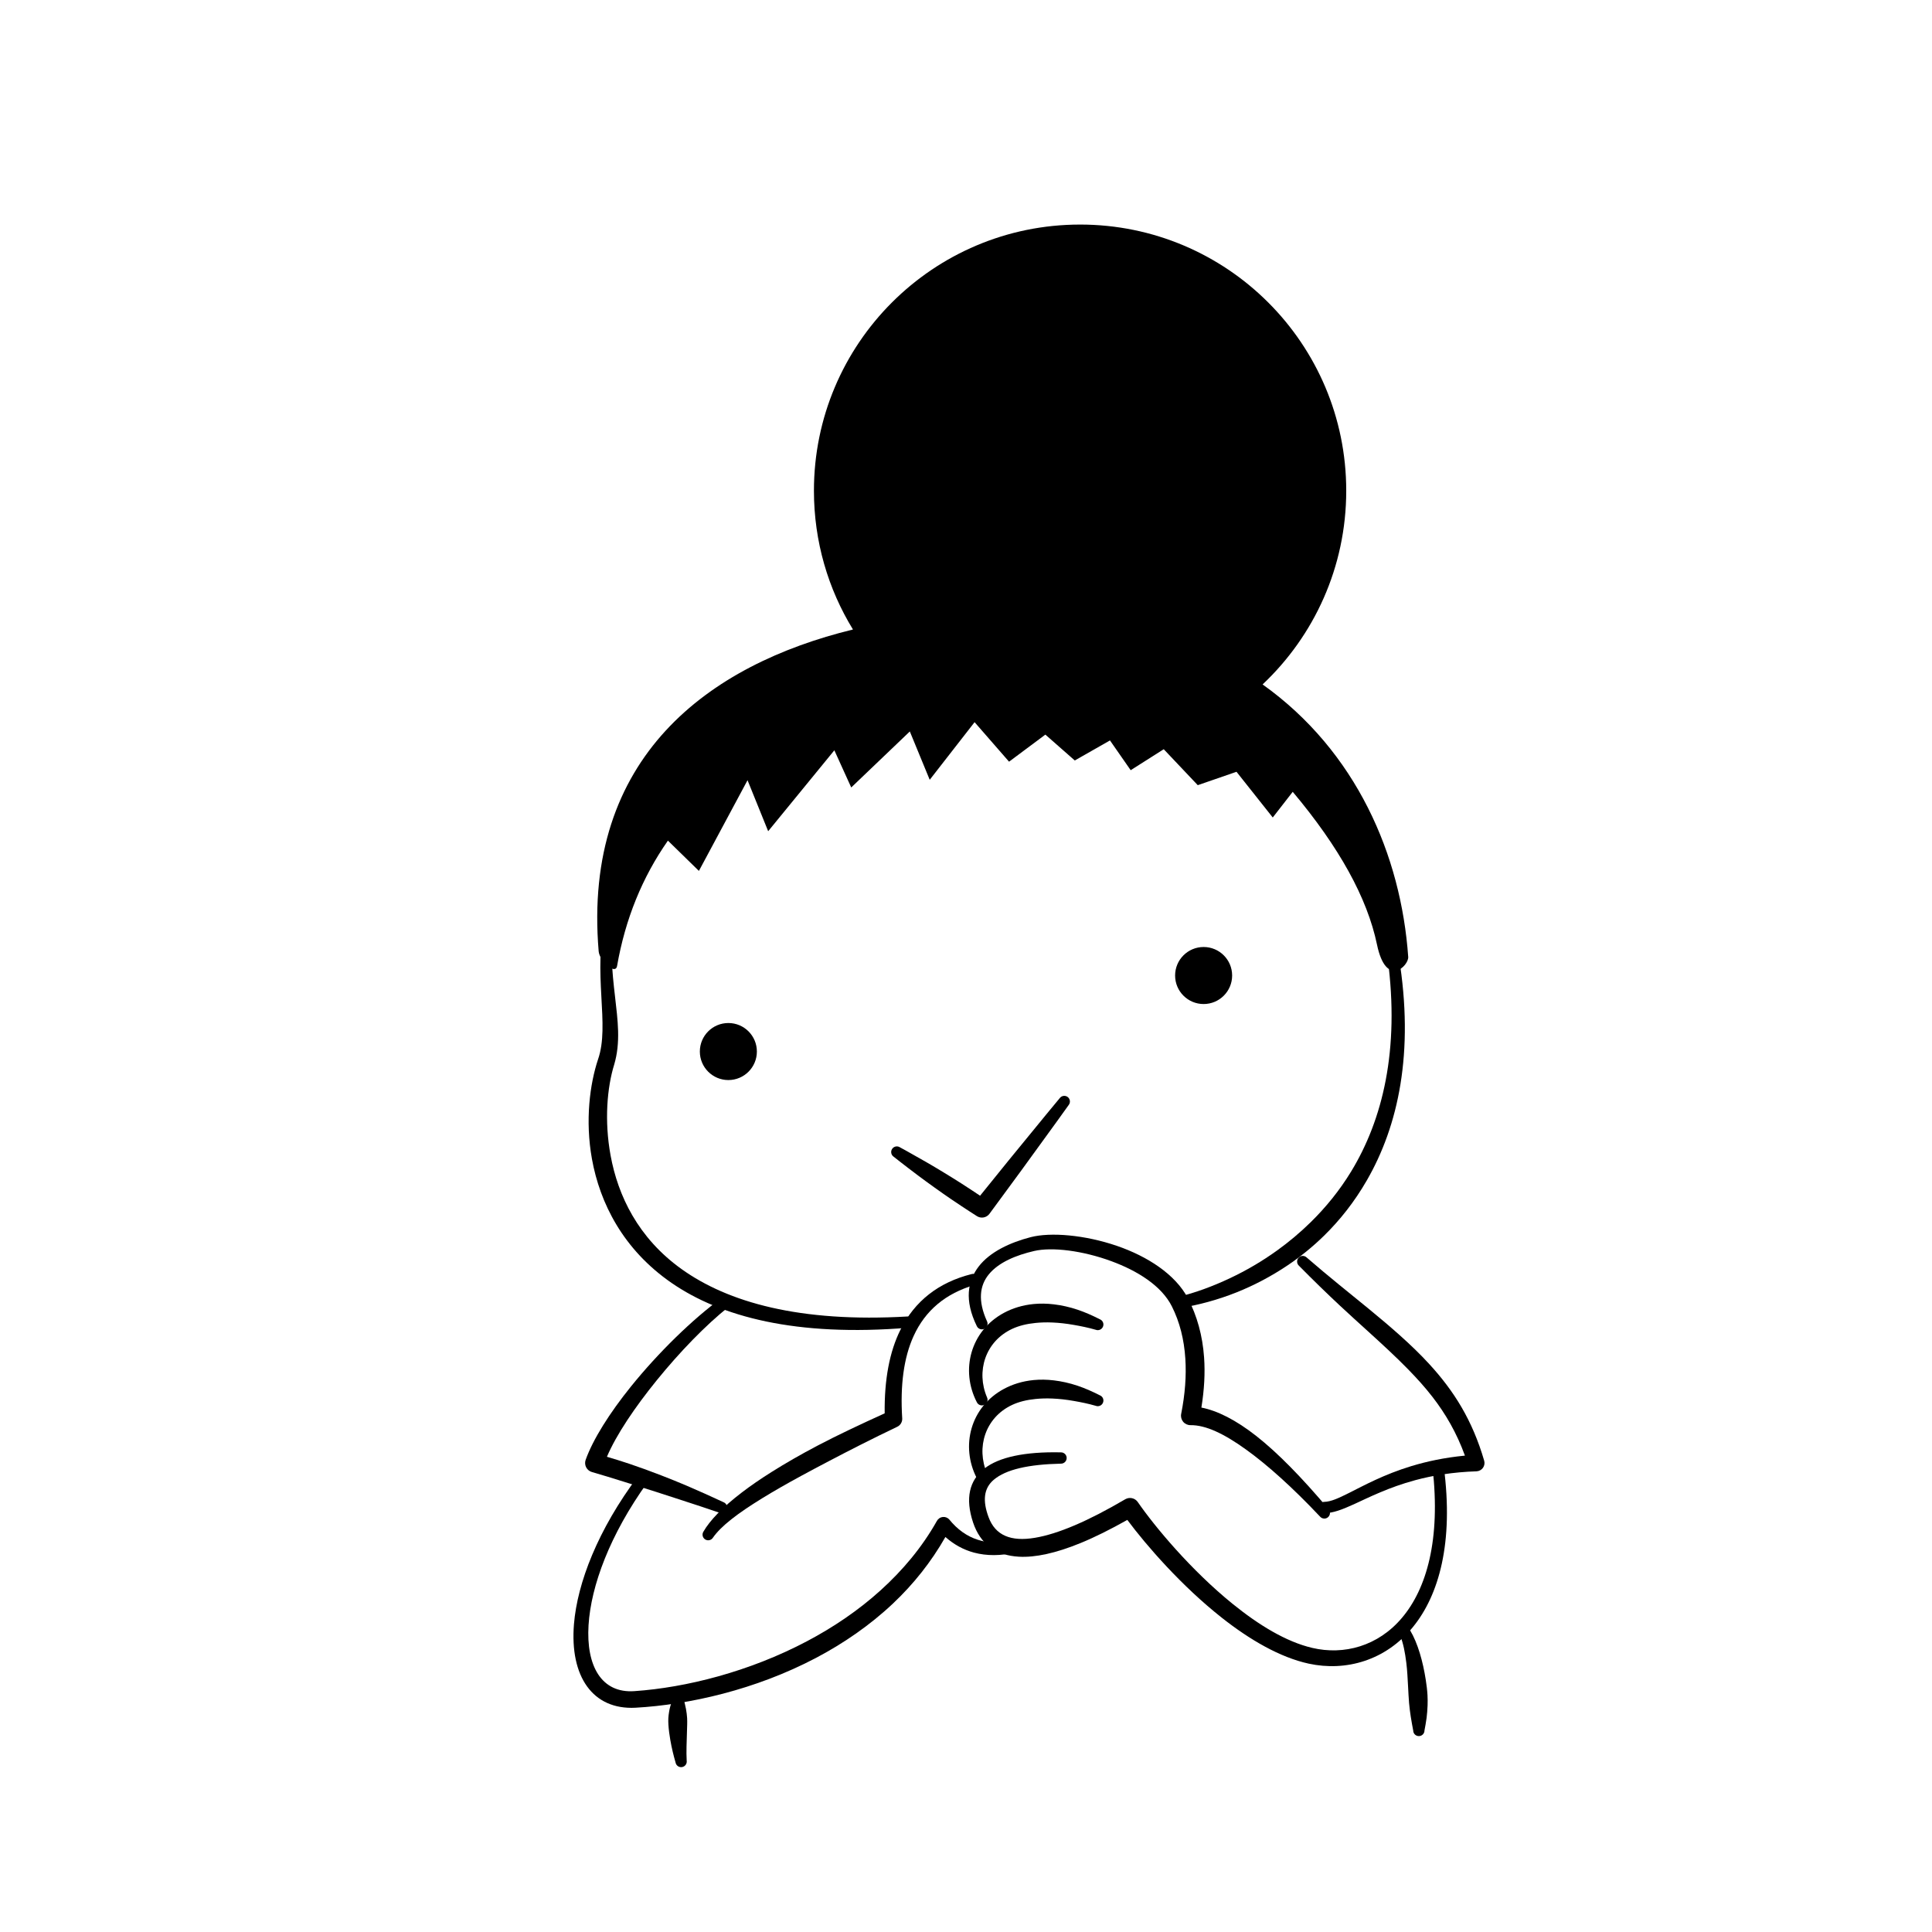 <?xml version="1.0" encoding="UTF-8"?>
<!-- Uploaded to: SVG Repo, www.svgrepo.com, Generator: SVG Repo Mixer Tools -->
<svg fill="#000000" width="800px" height="800px" version="1.1" viewBox="144 144 512 512" xmlns="http://www.w3.org/2000/svg">
 <g fill-rule="evenodd">
  <path d="m430.23 203.51c38.953 0 70.535 31.578 70.535 70.535 0 20.23-8.52 38.473-22.164 51.336 24.863 17.734 36.688 45.301 38.59 72.203 0.168 2.367-5.852 8.379-8.277-3.273-2.57-12.332-10.012-25.82-22.328-40.473l-5.293 6.805-9.609-12.113-10.266 3.547-9.016-9.527-8.762 5.559-5.488-7.887-9.324 5.312-7.797-6.856-9.625 7.176-9.133-10.473-11.891 15.27-5.273-12.809-15.527 14.844-4.473-9.852-17.539 21.445-5.469-13.516-12.887 24.035-8.211-8.023c-6.812 9.73-11.305 20.801-13.477 33.223-0.43 2.469-4.652-1.262-4.875-3.891-4.344-51.488 29.184-75.969 67.391-85.285-6.566-10.703-10.344-23.301-10.344-36.777 0-38.957 31.578-70.535 70.531-70.535z"/>
  <path d="m394.54 551.32c-3.785 6.66-8.5 12.535-13.883 17.621-6.137 5.793-13.125 10.586-20.453 14.445-15.98 8.406-33.594 12.387-47.797 13.18-11.336 0.594-17.434-8.27-16.301-22.152 0.895-10.914 6.332-25.035 17.047-39.305 0.488-0.664 1.426-0.809 2.09-0.32 0.664 0.488 0.809 1.426 0.32 2.09-9.941 13.832-14.949 27.379-15.594 37.812-0.664 10.766 3.398 18.105 12.164 17.477 13.625-0.934 30.402-5.125 45.73-13.227 6.949-3.672 13.602-8.141 19.539-13.52 5.773-5.234 10.91-11.285 14.891-18.367 0.316-0.582 0.898-0.969 1.555-1.039 0.66-0.066 1.309 0.191 1.738 0.691 2.129 2.621 4.625 4.414 7.531 5.348 2.824 0.906 6 1.047 9.547 0.414 0.805-0.172 1.598 0.352 1.766 1.156 0.168 0.809-0.352 1.602-1.16 1.77-4.094 0.961-7.809 0.957-11.156 0.062-2.781-0.746-5.305-2.133-7.574-4.137z"/>
  <path d="m532.22 529.75c-2.215-6.078-5.106-11.047-8.617-15.578-1.949-2.519-4.102-4.894-6.418-7.269-3.242-3.328-6.836-6.625-10.766-10.195-2.356-2.129-4.816-4.367-7.387-6.758-3.418-3.191-6.996-6.672-10.812-10.531-0.602-0.562-0.633-1.512-0.07-2.117 0.566-0.598 1.512-0.633 2.113-0.07 6.008 5.219 11.535 9.566 16.496 13.645 2.934 2.406 5.664 4.719 8.215 6.996 2.84 2.539 5.449 5.051 7.82 7.641 6.574 7.168 11.41 14.895 14.523 25.562 0.195 0.648 0.082 1.348-0.309 1.902-0.391 0.555-1.016 0.898-1.691 0.934-6.367 0.207-11.711 1.125-16.258 2.348-7.078 1.91-12.23 4.539-16.254 6.379-3.156 1.445-5.695 2.398-7.898 2.356-0.824 0-1.496-0.668-1.496-1.496 0-0.82 0.672-1.488 1.496-1.488 1.84-0.035 3.894-1.02 6.488-2.312 4.094-2.051 9.34-4.945 16.594-7.156 4.066-1.238 8.762-2.258 14.23-2.789z"/>
  <path d="m304.84 530.06c1.961 0.578 3.965 1.199 6.008 1.883 2.746 0.922 5.555 1.949 8.441 3.07 2.18 0.84 4.398 1.738 6.652 2.695 3.195 1.359 6.449 2.84 9.812 4.398 0.766 0.305 1.137 1.176 0.828 1.945-0.305 0.766-1.176 1.137-1.941 0.824-3.477-1.195-6.852-2.289-10.129-3.356-2.305-0.75-4.551-1.48-6.75-2.191-2.902-0.934-5.719-1.812-8.445-2.66-2.914-0.906-5.723-1.789-8.445-2.562-0.66-0.188-1.211-0.637-1.527-1.242-0.316-0.605-0.371-1.312-0.152-1.957 1.918-5.418 6.363-12.465 12.02-19.473 7.215-8.945 16.34-17.867 24.094-23.504 0.656-0.5 1.598-0.371 2.094 0.285 0.5 0.656 0.371 1.594-0.285 2.094-6.125 4.867-13.047 12.051-19.09 19.5-5.746 7.078-10.695 14.395-13.184 20.25z"/>
  <path d="m378.45 518.55c-0.109-8.969 1.289-16.348 4.176-22.145 3.785-7.59 10.055-12.547 18.875-14.766 0.797-0.215 1.617 0.254 1.836 1.047 0.215 0.797-0.254 1.617-1.051 1.836-7.688 2.246-13.074 6.75-16.172 13.547-2.598 5.707-3.578 12.988-3.016 21.844 0.043 0.938-0.484 1.809-1.336 2.203-6.731 3.215-12.762 6.297-18.156 9.129-2.523 1.32-4.906 2.586-7.148 3.805-3.949 2.141-7.441 4.141-10.488 6.016-6.504 4-10.91 7.371-13.031 10.434-0.441 0.695-1.367 0.902-2.062 0.461-0.695-0.441-0.902-1.363-0.461-2.062 1.719-2.988 5.09-6.496 10.234-10.422 2.258-1.723 4.863-3.519 7.828-5.383 3.578-2.254 7.664-4.617 12.281-7.039 5.227-2.742 11.145-5.527 17.691-8.504z"/>
  <path d="m403.73 460.88c2.781-3.445 5.281-6.555 7.523-9.305 9.035-11.094 13.609-16.582 13.609-16.582 0.504-0.652 1.441-0.773 2.098-0.27 0.652 0.504 0.773 1.445 0.27 2.094 0 0-4.144 5.82-12.578 17.375-2.453 3.367-5.285 7.195-8.469 11.523-0.793 1.023-2.242 1.266-3.324 0.551 0 0-3.016-1.906-6.773-4.453-1.418-0.965-2.926-2.031-4.43-3.106-1.508-1.078-3-2.164-4.371-3.195-3.652-2.738-6.441-4.961-6.441-4.961-0.688-0.457-0.879-1.387-0.426-2.07 0.457-0.691 1.383-0.883 2.074-0.43 0 0 3.137 1.699 7.09 3.981 1.484 0.855 3.07 1.805 4.652 2.766 1.582 0.965 3.152 1.938 4.594 2.859 1.957 1.258 3.684 2.402 4.902 3.223z"/>
  <path d="m344.58 422.67c0 4.172-3.383 7.555-7.555 7.555-4.176 0-7.559-3.383-7.559-7.555 0-4.176 3.383-7.559 7.559-7.559 4.172 0 7.555 3.383 7.555 7.559"/>
  <path d="m470.53 402.52c0 4.176-3.383 7.559-7.555 7.559-4.176 0-7.559-3.383-7.559-7.559 0-4.172 3.383-7.555 7.559-7.555 4.172 0 7.555 3.383 7.555 7.555"/>
  <path d="m303.13 397.73c-0.219 7.258 0.668 13.703 0.531 19.461-0.066 2.676-0.359 5.191-1.176 7.559-2.172 6.523-3.449 16.207-1.613 26.391 2.109 11.688 8.258 24.004 21.148 32.879 12.926 8.891 32.848 14.32 62.805 11.836 0.824-0.055 1.445-0.77 1.387-1.594-0.059-0.824-0.773-1.441-1.598-1.387-28.781 1.691-47.762-3.801-59.996-12.555-11.547-8.27-16.852-19.484-18.801-30.082-1.711-9.285-0.906-18.117 0.949-24.109 0.844-2.832 1.121-5.793 1.035-8.941-0.156-5.777-1.469-12.172-1.68-19.457 0-0.828-0.668-1.496-1.496-1.496-0.824 0-1.492 0.668-1.496 1.496zm153.84 92.863c4.578-0.754 9.605-2.059 14.738-4.106 4.531-1.812 9.133-4.199 13.578-7.195 3.32-2.238 6.551-4.832 9.582-7.801 4.238-4.144 8.094-9.023 11.336-14.645 8.344-14.445 12.648-33.891 8.496-59.336-0.121-0.812-0.883-1.379-1.695-1.258-0.816 0.117-1.383 0.875-1.262 1.691 3.238 24.426-1.375 42.84-9.648 56.469-3.137 5.164-6.809 9.617-10.75 13.488-2.824 2.769-5.785 5.242-8.82 7.43-4.098 2.957-8.312 5.394-12.469 7.359-4.754 2.25-9.395 3.926-13.684 4.969-0.809 0.168-1.328 0.957-1.164 1.762 0.164 0.812 0.953 1.332 1.762 1.172z"/>
  <path d="m322.25 594.29c-0.234 0.695-0.453 1.297-0.641 1.992-0.125 0.453-0.211 0.887-0.289 1.348-0.098 0.566-0.168 1.129-0.203 1.691-0.031 0.574-0.016 1.145 0.016 1.699 0.086 1.418 0.281 2.766 0.5 4.059 0.379 2.203 0.871 4.176 1.395 5.988 0.137 0.812 0.91 1.363 1.723 1.227 0.812-0.141 1.363-0.91 1.227-1.723-0.137-2.352 0.004-4.977 0.082-7.894 0.027-1.09 0.094-2.207 0.035-3.359-0.043-0.801-0.16-1.594-0.301-2.414-0.145-0.84-0.379-1.586-0.559-2.449 0.047-0.82-0.582-1.527-1.406-1.578-0.824-0.043-1.531 0.59-1.578 1.414z"/>
  <path d="m521.5 602.59c0.164-0.926 0.395-2.012 0.559-3.312 0.129-1.035 0.223-2.148 0.266-3.348 0.031-0.863 0.027-1.766-0.023-2.688-0.074-1.316-0.242-2.672-0.453-4.031-0.75-4.848-2.098-9.715-4.144-13.141-0.375-0.734-1.277-1.027-2.012-0.652-0.734 0.371-1.027 1.273-0.652 2.008 0.859 2.047 1.316 4.555 1.645 7.215 0.262 2.09 0.352 4.266 0.473 6.387 0.086 1.484 0.141 2.934 0.262 4.305 0.113 1.293 0.281 2.5 0.445 3.606 0.211 1.449 0.477 2.644 0.648 3.652 0 0.828 0.668 1.492 1.496 1.492 0.824 0 1.492-0.664 1.492-1.492z"/>
  <path d="m462.38 517.02c4.199 0.816 9.098 3.25 14.559 7.539 5.676 4.465 12.027 10.953 19.141 19.387 0.551 0.621 0.496 1.562-0.121 2.113-0.613 0.547-1.559 0.5-2.109-0.121-7.363-7.793-13.926-13.68-19.617-17.781-5.891-4.246-10.742-6.531-14.77-6.477-0.742 0-1.449-0.332-1.922-0.906-0.473-0.582-0.664-1.336-0.52-2.066 1.039-5.254 1.398-10.137 1.105-14.648-0.328-5.098-1.488-9.715-3.566-13.848-2.738-5.481-9.148-9.441-15.977-11.965-7.59-2.809-15.766-3.84-20.559-2.715-4.648 1.082-9.352 2.945-12.012 6.227-2.363 2.91-2.938 6.926-0.441 12.402 0.352 0.746 0.035 1.637-0.711 1.992-0.746 0.352-1.637 0.035-1.992-0.711-3.367-6.883-2.426-12.008 0.48-15.789 3.008-3.918 8.367-6.387 13.77-7.789 5.289-1.375 14.418-0.609 22.914 2.316 8.047 2.769 15.441 7.523 18.77 13.859 2.426 4.66 3.883 9.887 4.293 15.684 0.297 4.137 0.051 8.57-0.715 13.297z"/>
  <path d="m435.47 493.62c-2.031-1.035-3.961-1.875-5.848-2.516-2.219-0.75-4.34-1.199-6.336-1.441-1.891-0.23-3.672-0.242-5.336-0.086-3.016 0.289-5.644 1.137-7.863 2.324-8.938 4.785-11.598 15.234-7.219 23.695 0.355 0.746 1.246 1.062 1.992 0.711 0.746-0.355 1.062-1.246 0.711-1.992-2.926-6.832-0.508-14.793 6.656-18.148 1.781-0.828 3.856-1.344 6.211-1.574 1.387-0.141 2.863-0.188 4.445-0.117 1.777 0.074 3.672 0.277 5.711 0.641 1.824 0.32 3.746 0.695 5.781 1.285 0.77 0.301 1.637-0.078 1.938-0.848 0.305-0.766-0.074-1.633-0.844-1.934z"/>
  <path d="m435.47 513.77c-2.031-1.035-3.961-1.875-5.848-2.516-2.219-0.75-4.34-1.199-6.336-1.441-1.891-0.23-3.672-0.242-5.336-0.086-3.016 0.289-5.644 1.137-7.863 2.324-8.938 4.785-11.598 15.234-7.219 23.695 0.355 0.746 1.246 1.062 1.992 0.711 0.746-0.355 1.062-1.246 0.711-1.992-2.926-6.832-0.508-14.793 6.656-18.148 1.781-0.828 3.856-1.344 6.211-1.574 1.387-0.141 2.863-0.188 4.445-0.117 1.777 0.074 3.672 0.277 5.711 0.641 1.824 0.32 3.746 0.695 5.781 1.285 0.77 0.301 1.637-0.078 1.938-0.848 0.305-0.766-0.074-1.633-0.844-1.934z"/>
  <path d="m442.75 546.79c-4.519 2.543-8.648 4.602-12.398 6.137-6.574 2.695-12.027 3.859-16.316 3.617-6.172-0.344-10.234-3.359-12.156-9.055-2.129-6.402-1.023-11.168 3.035-14.336 3.773-2.941 10.508-4.481 20.266-4.262 0.828 0 1.496 0.668 1.496 1.496 0 0.824-0.668 1.496-1.496 1.496-8.637 0.191-14.59 1.535-17.824 4.269-2.676 2.269-2.984 5.586-1.379 9.898 1.797 4.894 5.957 6.543 12.281 5.484 6.144-1.027 14.113-4.438 23.938-10.211 1.129-0.66 2.574-0.344 3.324 0.73 4.453 6.457 14.102 18.074 25.227 27.062 6.742 5.449 14.012 9.961 21.027 11.598 8.363 1.961 17.414-0.434 23.785-7.996 6.527-7.746 10.246-20.715 8.09-39.691-0.102-0.824 0.48-1.57 1.301-1.668 0.816-0.102 1.562 0.48 1.664 1.297 2.68 20.219-1.316 34.086-8.137 42.484-7.285 8.961-17.836 11.867-27.645 9.746-7.621-1.656-15.617-6.32-22.988-12.129-10.641-8.379-19.98-19.102-25.094-25.969z"/>
 </g>
</svg>